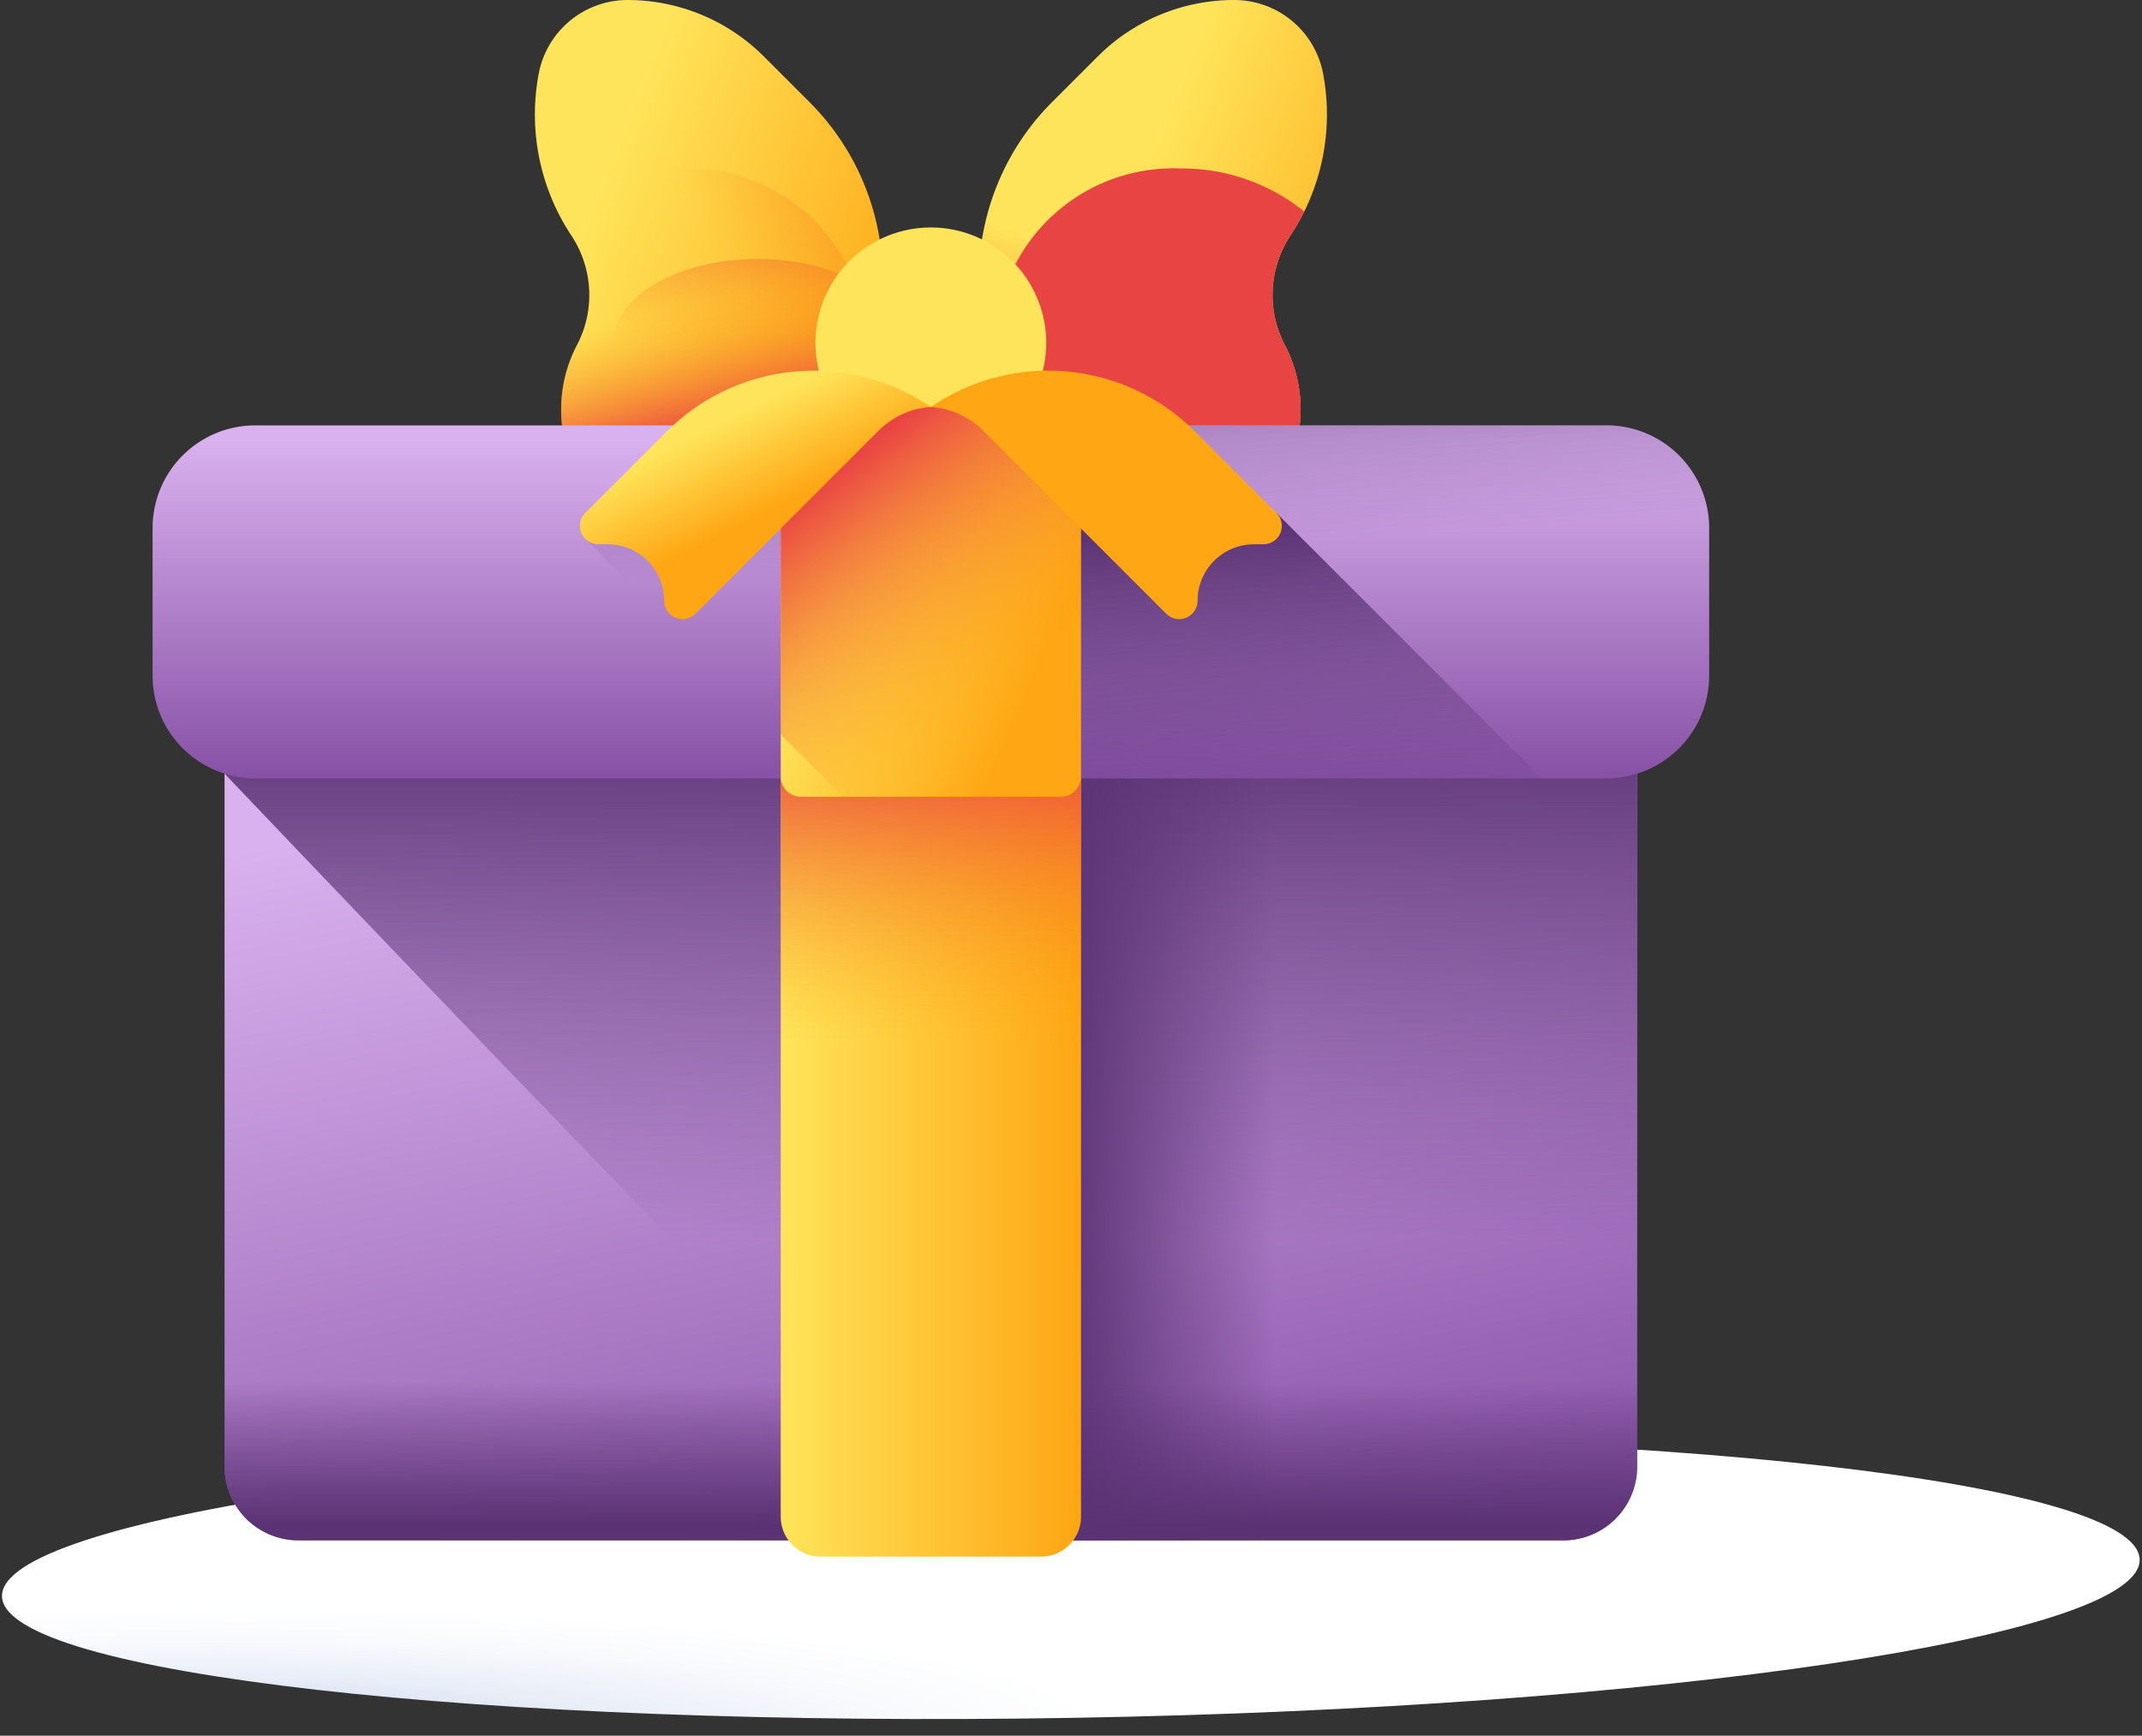 <svg xmlns="http://www.w3.org/2000/svg" xmlns:xlink="http://www.w3.org/1999/xlink" width="61.151" height="49.549" viewBox="0 0 61.151 49.549">
  <rect x="0" y="0" width="61.151" height="49.549" fill="#333333" stroke="none"/>
  <defs>
    <clipPath id="clip-path">
      <rect id="Rechteck_1111" data-name="Rechteck 1111" width="61.021" height="7.988" transform="translate(0 37.971)" fill="none"/>
    </clipPath>
    <clipPath id="clip-path-2">
      <path id="Pfad_2934" data-name="Pfad 2934" d="M61.021,41.965c0,2.206-13.66,3.994-30.51,3.994S0,44.171,0,41.965s13.66-3.994,30.511-3.994,30.51,1.788,30.51,3.994" fill="none"/>
    </clipPath>
    <radialGradient id="radial-gradient" cx="0.495" cy="0.519" r="3.476" gradientTransform="matrix(0.131, 0, 0, -0.148, 0, 1.148)" gradientUnits="objectBoundingBox">
      <stop offset="0" stop-color="#b3c5e5"/>
      <stop offset="0.242" stop-color="#ced9ee"/>
      <stop offset="0.536" stop-color="#e9eef7"/>
      <stop offset="0.798" stop-color="#f9fafd"/>
      <stop offset="1" stop-color="#fff"/>
    </radialGradient>
    <linearGradient id="linear-gradient" x1="0.167" y1="0.378" x2="0.941" y2="0.864" gradientUnits="objectBoundingBox">
      <stop offset="0" stop-color="#fee45a"/>
      <stop offset="1" stop-color="#fea613"/>
    </linearGradient>
    <linearGradient id="linear-gradient-2" x1="0.473" y1="0.27" x2="0.559" y2="0.63" gradientUnits="objectBoundingBox">
      <stop offset="0" stop-color="#fea613" stop-opacity="0"/>
      <stop offset="1" stop-color="#e94444"/>
    </linearGradient>
    <linearGradient id="linear-gradient-3" x1="0.605" y1="0.346" x2="1.36" y2="-0.221" xlink:href="#linear-gradient-2"/>
    <linearGradient id="linear-gradient-4" x1="0.493" y1="0.566" x2="0.622" y2="-0.576" xlink:href="#linear-gradient-2"/>
    <linearGradient id="linear-gradient-5" x1="0.43" y1="0.391" x2="1.126" y2="0.828" xlink:href="#linear-gradient"/>
    <linearGradient id="linear-gradient-6" x1="0.556" y1="0.229" x2="0.432" y2="0.6" xlink:href="#linear-gradient-2"/>
    <linearGradient id="linear-gradient-7" x1="-23.162" y1="0.346" x2="-22.407" y2="-0.221" xlink:href="#linear-gradient-2"/>
    <linearGradient id="linear-gradient-8" x1="-24.671" y1="0.566" x2="-24.542" y2="-0.576" xlink:href="#linear-gradient-2"/>
    <linearGradient id="linear-gradient-9" x1="11.379" y1="7.7" x2="11.421" y2="8.505" xlink:href="#linear-gradient"/>
    <linearGradient id="linear-gradient-10" x1="0.385" y1="0.132" x2="0.705" y2="1.156" gradientUnits="objectBoundingBox">
      <stop offset="0" stop-color="#d9b1ee"/>
      <stop offset="1" stop-color="#814aa0"/>
    </linearGradient>
    <linearGradient id="linear-gradient-11" x1="0.5" y1="0.675" x2="0.5" y2="0.099" gradientUnits="objectBoundingBox">
      <stop offset="0" stop-color="#5b3374" stop-opacity="0"/>
      <stop offset="1" stop-color="#5b3374"/>
    </linearGradient>
    <linearGradient id="linear-gradient-12" x1="0.735" y1="0.5" x2="0.27" y2="0.5" xlink:href="#linear-gradient-11"/>
    <linearGradient id="linear-gradient-13" x1="0.5" y1="0.573" x2="0.5" y2="0.956" xlink:href="#linear-gradient-11"/>
    <linearGradient id="linear-gradient-14" x1="0" y1="0.5" x2="1" y2="0.5" xlink:href="#linear-gradient"/>
    <linearGradient id="linear-gradient-15" x1="0.5" y1="0.455" x2="0.5" y2="0.124" xlink:href="#linear-gradient-2"/>
    <linearGradient id="linear-gradient-16" x1="0.5" y1="0.04" x2="0.5" y2="1.07" xlink:href="#linear-gradient-10"/>
    <linearGradient id="linear-gradient-17" x1="0.518" y1="0.35" x2="0.323" y2="-0.593" xlink:href="#linear-gradient-11"/>
    <linearGradient id="linear-gradient-19" x1="0.524" y1="1.169" x2="0.369" y2="0.064" xlink:href="#linear-gradient-11"/>
    <linearGradient id="linear-gradient-20" x1="0.244" y1="0.355" x2="0.853" y2="0.7" xlink:href="#linear-gradient"/>
    <linearGradient id="linear-gradient-21" x1="0.717" y1="0.794" x2="0.29" y2="0.097" xlink:href="#linear-gradient-2"/>
    <linearGradient id="linear-gradient-22" x1="0.376" y1="0.225" x2="0.593" y2="0.532" xlink:href="#linear-gradient"/>
    <linearGradient id="linear-gradient-23" x1="-1.792" y1="0.225" x2="-1.574" y2="0.532" xlink:href="#linear-gradient"/>
  </defs>
  <g id="Gruppe_1889" data-name="Gruppe 1889" transform="translate(-1808.425 -5731.781)">
    <g id="Gruppe_1884" data-name="Gruppe 1884" transform="translate(-1050.241 529.893) rotate(-11)">
      <g id="Gruppe_1870" data-name="Gruppe 1870" transform="matrix(0.985, 0.174, -0.174, 0.985, 1812.24, 5655.179)">
        <g id="Gruppe_1737" data-name="Gruppe 1737" clip-path="url(#clip-path)">
          <g id="Gruppe_1736" data-name="Gruppe 1736">
            <g id="Gruppe_1735" data-name="Gruppe 1735" clip-path="url(#clip-path-2)">
              <rect id="Rechteck_1110" data-name="Rechteck 1110" width="61.021" height="7.988" transform="translate(0 37.971)" fill="url(#radial-gradient)"/>
            </g>
          </g>
        </g>
      </g>
    </g>
    <g id="gift-box" transform="translate(1812.781 5731.781)">
      <g id="Gruppe_1881" data-name="Gruppe 1881" transform="translate(10.911 0)">
        <g id="Gruppe_1879" data-name="Gruppe 1879" transform="translate(0 0)">
          <g id="Gruppe_1876" data-name="Gruppe 1876" transform="translate(0 0)">
            <path id="Pfad_2980" data-name="Pfad 2980" d="M135.165,7.962v3a3.01,3.01,0,0,1-1.711,2.715L129.429,15.6a2.3,2.3,0,0,1-3.277-1.859L126,12.048a3.959,3.959,0,0,1,.435-2.2,3.077,3.077,0,0,0-.163-3.127,6.256,6.256,0,0,1-.931-4.614A2.584,2.584,0,0,1,127.876,0h0a5.506,5.506,0,0,1,3.894,1.613l1.3,1.3A7.134,7.134,0,0,1,135.165,7.962Z" transform="translate(-125.229 0)" fill="url(#linear-gradient)"/>
          </g>
          <path id="Pfad_2981" data-name="Pfad 2981" d="M140.493,66.67H131.43a6.323,6.323,0,0,0,.5.911,3.075,3.075,0,0,1,.163,3.126,3.963,3.963,0,0,0-.435,2.2l.156,1.694a2.3,2.3,0,0,0,3.276,1.859l4.026-1.926a3.008,3.008,0,0,0,1.71-2.714v-3A7.12,7.12,0,0,0,140.493,66.67Z" transform="translate(-130.89 -60.861)" fill="url(#linear-gradient-2)"/>
          <path id="Pfad_2982" data-name="Pfad 2982" d="M141.5,60.038a5.086,5.086,0,0,0-5.293-4.851,5.552,5.552,0,0,0-3.52,1.229,6.313,6.313,0,0,0,.39.682,3.077,3.077,0,0,1,.163,3.127,3.959,3.959,0,0,0-.435,2.2l.131,1.425a5.579,5.579,0,0,0,3.271,1.039A5.086,5.086,0,0,0,141.5,60.038Z" transform="translate(-132.036 -50.378)" fill="url(#linear-gradient-3)"/>
          <ellipse id="Ellipse_21" data-name="Ellipse 21" cx="4.11" cy="2.393" rx="4.11" ry="2.393" transform="translate(2.249 7.393)" fill="url(#linear-gradient-4)"/>
          <g id="Gruppe_1877" data-name="Gruppe 1877" transform="translate(12.679)">
            <path id="Pfad_2983" data-name="Pfad 2983" d="M279.474,9.846a3.943,3.943,0,0,1,.435,2.2l-.156,1.694a2.3,2.3,0,0,1-3.277,1.859l-4.024-1.926a3.008,3.008,0,0,1-1.711-2.715v-3a7.132,7.132,0,0,1,2.089-5.043l1.306-1.305A5.505,5.505,0,0,1,278.029,0a2.584,2.584,0,0,1,2.539,2.106,6.251,6.251,0,0,1-.931,4.614A3.082,3.082,0,0,0,279.474,9.846Z" transform="translate(-270.741 0)" fill="url(#linear-gradient-5)"/>
          </g>
          <path id="Pfad_2984" data-name="Pfad 2984" d="M279.636,67.581a6.32,6.32,0,0,0,.5-.911h-9.063a7.121,7.121,0,0,0-.333,2.152v3a3.008,3.008,0,0,0,1.71,2.714l4.025,1.926a2.3,2.3,0,0,0,3.277-1.859l.155-1.694a3.941,3.941,0,0,0-.435-2.2A3.081,3.081,0,0,1,279.636,67.581Z" transform="translate(-258.061 -60.861)" fill="url(#linear-gradient-6)"/>
          <g id="Gruppe_1878" data-name="Gruppe 1878" transform="translate(12.146 4.809)">
            <path id="Pfad_2985" data-name="Pfad 2985" d="M276.177,60.038a5.086,5.086,0,0,1,5.293-4.851,5.552,5.552,0,0,1,3.52,1.229,6.3,6.3,0,0,1-.39.682,3.077,3.077,0,0,0-.163,3.127,3.959,3.959,0,0,1,.435,2.2l-.131,1.425a5.579,5.579,0,0,1-3.271,1.039A5.086,5.086,0,0,1,276.177,60.038Z" transform="translate(-275.17 -55.187)" fill="url(#linear-gradient-7)"/>
            <ellipse id="Ellipse_22" data-name="Ellipse 22" cx="4.11" cy="2.393" rx="4.11" ry="2.393" transform="translate(0 2.585)" fill="url(#linear-gradient-8)"/>
          </g>
        </g>
        <g id="Gruppe_1880" data-name="Gruppe 1880" transform="translate(8.013 6.493)">
          <path id="Pfad_2986" data-name="Pfad 2986" d="M223.78,77.762a3.294,3.294,0,1,1-3.341-3.246A3.294,3.294,0,0,1,223.78,77.762Z" transform="translate(-217.192 -74.515)" fill="url(#linear-gradient-9)"/>
        </g>
      </g>
      <g id="Gruppe_1882" data-name="Gruppe 1882" transform="translate(0 11.617)">
        <path id="Pfad_2987" data-name="Pfad 2987" d="M61.8,230.058H25.689a2.109,2.109,0,0,1-2.109-2.109V205.956a2.109,2.109,0,0,1,2.109-2.109H61.8a2.109,2.109,0,0,1,2.109,2.109v21.992A2.109,2.109,0,0,1,61.8,230.058Z" transform="translate(-21.525 -197.703)" fill="url(#linear-gradient-10)"/>
        <path id="Pfad_2988" data-name="Pfad 2988" d="M61.8,203.848H25.689a2.109,2.109,0,0,0-2.109,2.109v2.214s11.869,12.494,21.168,21.888H61.8a2.109,2.109,0,0,0,2.109-2.109V205.957a2.109,2.109,0,0,0-2.109-2.109Z" transform="translate(-21.525 -197.704)" fill="url(#linear-gradient-11)"/>
        <path id="Pfad_2989" data-name="Pfad 2989" d="M255,203.848h13.389v26.211H255Z" transform="translate(-232.781 -197.704)" fill="url(#linear-gradient-12)"/>
        <path id="Pfad_2990" data-name="Pfad 2990" d="M23.58,383v8.492a2.109,2.109,0,0,0,2.109,2.109H61.8a2.109,2.109,0,0,0,2.109-2.109V383Z" transform="translate(-21.525 -361.246)" fill="url(#linear-gradient-13)"/>
        <path id="Pfad_2991" data-name="Pfad 2991" d="M213.243,230.524h-6.29a1.141,1.141,0,0,1-1.141-1.141V204.989a1.141,1.141,0,0,1,1.141-1.141h6.29a1.141,1.141,0,0,1,1.141,1.141v24.394A1.141,1.141,0,0,1,213.243,230.524Z" transform="translate(-187.879 -197.704)" fill="url(#linear-gradient-14)"/>
        <path id="Pfad_2992" data-name="Pfad 2992" d="M205.812,204.989v19.682c1.79,1.836,3.583,3.665,5.29,5.388h3.058a1.134,1.134,0,0,0,.223-.676V204.989a1.141,1.141,0,0,0-1.141-1.141h-6.29A1.141,1.141,0,0,0,205.812,204.989Z" transform="translate(-187.879 -197.704)" fill="url(#linear-gradient-15)"/>
        <path id="Pfad_2993" data-name="Pfad 2993" d="M41.506,149.438H2.932A2.932,2.932,0,0,1,0,146.506v-4.212a2.932,2.932,0,0,1,2.932-2.932H41.506a2.932,2.932,0,0,1,2.932,2.932v4.212A2.932,2.932,0,0,1,41.506,149.438Z" transform="translate(0 -138.836)" fill="url(#linear-gradient-16)"/>
        <path id="Pfad_2994" data-name="Pfad 2994" d="M170.883,139.362H144.965l-3.238,3.238,6.838,6.838h22.319a2.932,2.932,0,0,0,2.932-2.932v-4.212A2.932,2.932,0,0,0,170.883,139.362Z" transform="translate(-129.378 -138.836)" fill="url(#linear-gradient-17)"/>
        <path id="Pfad_2995" data-name="Pfad 2995" d="M255,139.362h13.389v10.076H255Z" transform="translate(-232.781 -138.836)" fill="url(#linear-gradient-12)"/>
        <path id="Pfad_2996" data-name="Pfad 2996" d="M272.441,175.635H255V168.06h9.866Z" transform="translate(-232.781 -165.034)" fill="url(#linear-gradient-19)"/>
        <path id="Pfad_2997" data-name="Pfad 2997" d="M213.807,144.458h-7.42a.576.576,0,0,1-.576-.576v-9.975a.576.576,0,0,1,.576-.576h7.42a.576.576,0,0,1,.576.576v9.975A.576.576,0,0,1,213.807,144.458Z" transform="translate(-187.878 -133.331)" fill="url(#linear-gradient-20)"/>
        <path id="Pfad_2998" data-name="Pfad 2998" d="M214.382,133.906v9.975a.576.576,0,0,1-.576.576h-6.217l-1.779-1.779v-8.772a.479.479,0,0,1,0-.051.576.576,0,0,1,.573-.525h7.42a.576.576,0,0,1,.573.525A.479.479,0,0,1,214.382,133.906Z" transform="translate(-187.877 -133.33)" fill="url(#linear-gradient-21)"/>
      </g>
      <g id="Gruppe_1883" data-name="Gruppe 1883" transform="translate(12.199 10.581)">
        <path id="Pfad_2999" data-name="Pfad 2999" d="M150.021,122.477l-.069-.046a5.928,5.928,0,0,0-7.471.746l-2.326,2.326a.524.524,0,0,0,.37.894h.27a1.613,1.613,0,0,1,1.613,1.613.524.524,0,0,0,.894.37l5.224-5.224A2.334,2.334,0,0,1,150.021,122.477Z" transform="translate(-140.001 -121.441)" fill="url(#linear-gradient-22)"/>
        <path id="Pfad_3000" data-name="Pfad 3000" d="M255,122.477l.069-.046a5.928,5.928,0,0,1,7.471.746l2.326,2.326a.524.524,0,0,1-.37.894h-.27a1.613,1.613,0,0,0-1.613,1.613.524.524,0,0,1-.894.37l-5.224-5.224a2.334,2.334,0,0,0-1.5-.678Z" transform="translate(-244.98 -121.441)" fill="url(#linear-gradient-23)"/>
      </g>
    </g>
  </g>
</svg>
